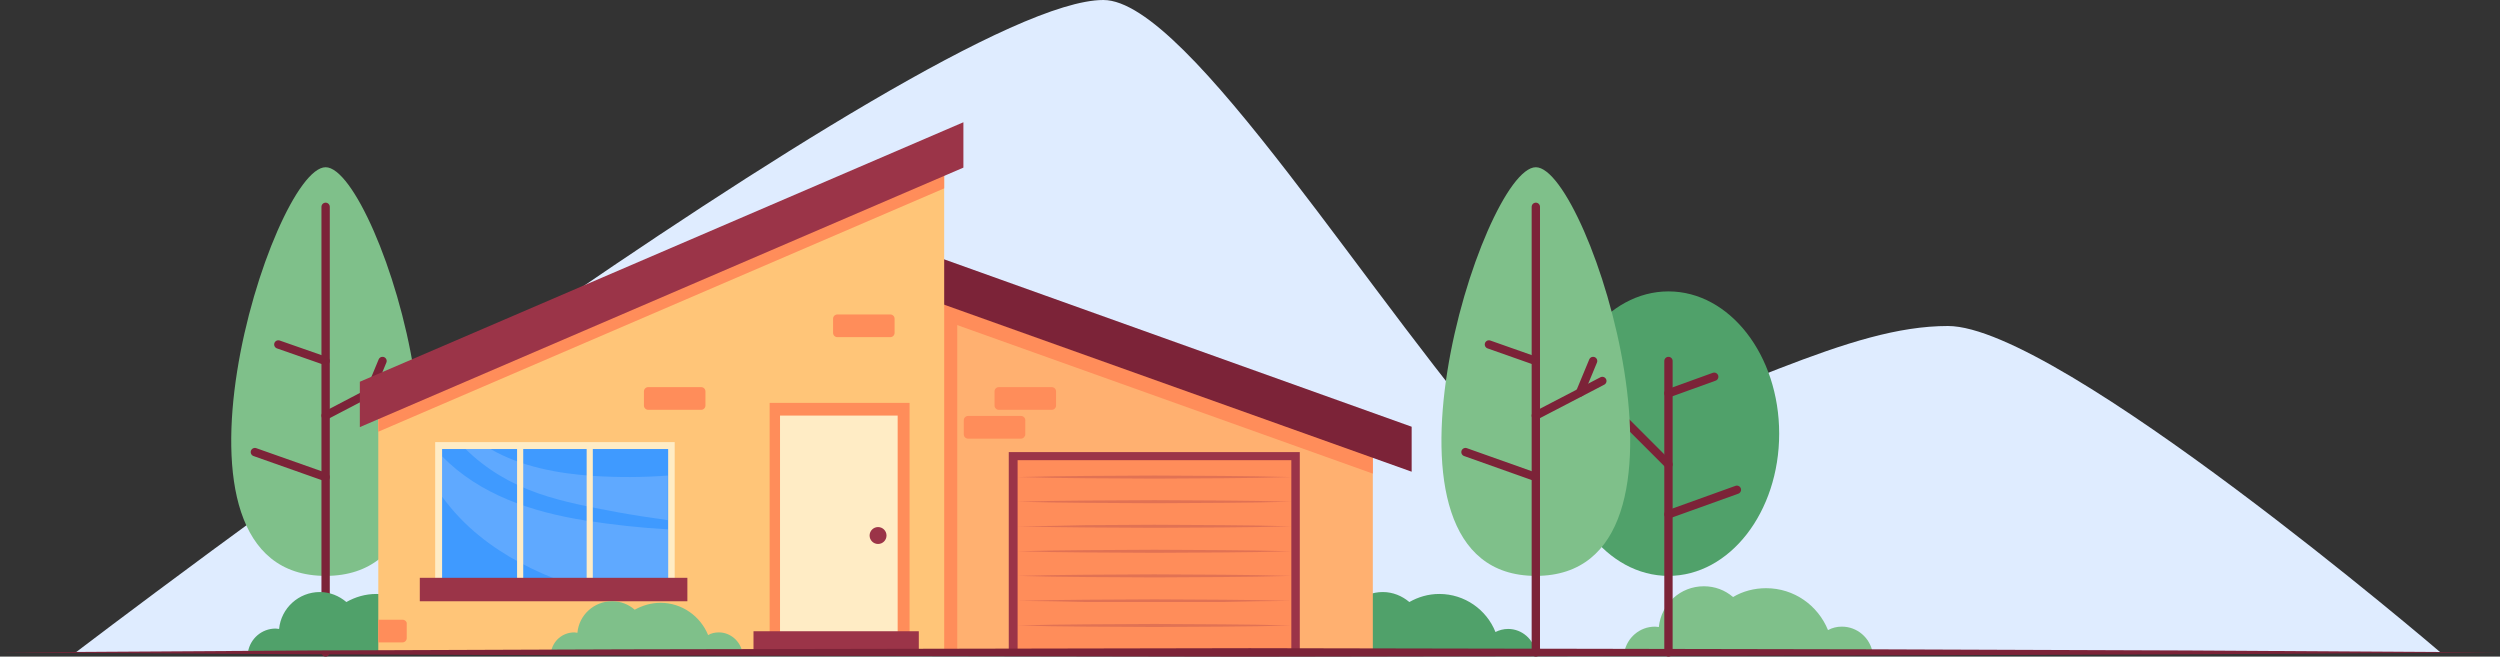 <svg xmlns="http://www.w3.org/2000/svg" xmlns:xlink="http://www.w3.org/1999/xlink" x="0px" y="0px" viewBox="0 0 650.3 170.8" style="enable-background:new 0 0 650.3 170.8;" xml:space="preserve"><rect x="0" y="0" width="650.3" height="170.8" fill="#333333" stroke="none"/><style type="text/css">	.st0{fill:#DFECFF;}	.st1{fill:#7FC08A;}	.st2{fill:none;stroke:#7C2338;stroke-width:2.169;stroke-linecap:round;stroke-linejoin:round;stroke-miterlimit:10;}	.st3{fill:#50A16A;}	.st4{fill:#FFB070;}	.st5{fill:#FF8D5A;}	.st6{fill:#7C2338;}	.st7{fill:#FFC578;}	.st8{fill:#9B3448;}	.st9{fill:#FFECC5;}	.st10{fill:#3F9AFF;}	.st11{opacity:0.24;fill:#C4D9FF;}	.st12{opacity:0.3;}</style><g id="BACKGROUND"></g><g id="OBJECTS">	<g>		<g>			<path class="st0" d="M19.7,169.7C19.7,169.7,242.3,0,287,0c22.2,0,70.3,79.8,108,121.9c57.2-19.8,85.9-37.1,111.7-37.1    c28.9,0,128,84.8,128,84.8H19.7z"></path>			<g>				<path class="st1" d="M84.7,149.8c-47.5,0-13.9-106.3,0-106.3S132.1,149.8,84.7,149.8z"></path>				<line class="st2" x1="84.7" y1="169.7" x2="84.7" y2="53.8"></line>				<line class="st2" x1="66.3" y1="117.6" x2="84.7" y2="124.1"></line>				<line class="st2" x1="72.4" y1="89.6" x2="84.7" y2="93.9"></line>				<line class="st2" x1="84.7" y1="108.1" x2="101.9" y2="99.1"></line>				<line class="st2" x1="99.5" y1="93.9" x2="96.1" y2="102.1"></line>			</g>			<path class="st3" d="M123,169.7c-0.6-3.4-3.6-6.1-7.2-6.1c-1.2,0-2.3,0.3-3.3,0.8c-2.3-5.8-8-9.9-14.6-9.9    c-2.9,0-5.5,0.8-7.8,2.1c-1.9-1.6-4.3-2.6-6.9-2.6c-5.5,0-10.1,4.2-10.6,9.6c-0.3,0-0.6-0.1-0.9-0.1c-3.6,0-6.6,2.6-7.2,6.1H123z    "></path>			<path class="st3" d="M399.5,169.7c-0.6-3.4-3.6-6.1-7.2-6.1c-1.2,0-2.3,0.3-3.3,0.8c-2.3-5.8-8-9.9-14.6-9.9    c-2.9,0-5.5,0.8-7.8,2.1c-1.9-1.6-4.3-2.6-6.9-2.6c-5.5,0-10.1,4.2-10.6,9.6c-0.3,0-0.6-0.1-0.9-0.1c-3.6,0-6.6,2.6-7.2,6.1    H399.5z"></path>			<path class="st1" d="M487.1,169.7c-0.7-3.8-4-6.7-8-6.7c-1.3,0-2.5,0.3-3.6,0.9c-2.6-6.4-8.8-10.9-16.1-10.9    c-3.1,0-6.1,0.8-8.6,2.3c-2.1-1.8-4.7-2.8-7.6-2.8c-6.1,0-11.1,4.6-11.7,10.6c-0.3,0-0.7-0.1-1-0.1c-4,0-7.3,2.9-8,6.7H487.1z"></path>			<polygon class="st4" points="357.1,116.2 242.1,75.8 242.1,169.7 357.1,169.7    "></polygon>			<polygon class="st5" points="249,78.2 242.1,75.8 242.1,169.7 249,169.7    "></polygon>			<polygon class="st5" points="242.1,82.1 357.1,123.2 357.1,116.2 242.1,75.8    "></polygon>			<polygon class="st6" points="239,76.9 367.2,122.7 367.2,111 239,65.1    "></polygon>			<polygon class="st7" points="245.6,169.7 98.4,169.7 98.4,106.2 245.6,43.9    "></polygon>			<polygon class="st5" points="98.4,112.3 245.6,49 245.6,43.9 98.4,106.2    "></polygon>			<g>				<path class="st5" d="M273.6,106.6h-13.8c-0.6,0-1.1-0.5-1.1-1.1v-3.7c0-0.6,0.5-1.1,1.1-1.1h13.8c0.6,0,1.1,0.5,1.1,1.1v3.7     C274.7,106.1,274.2,106.6,273.6,106.6z"></path>				<path class="st5" d="M182.4,106.6h-13.8c-0.6,0-1.1-0.5-1.1-1.1v-3.7c0-0.6,0.5-1.1,1.1-1.1h13.8c0.6,0,1.1,0.5,1.1,1.1v3.7     C183.5,106.1,183,106.6,182.4,106.6z"></path>				<path class="st5" d="M104.7,161.2h-6.3v5.9h6.3c0.6,0,1.1-0.5,1.1-1.1v-3.7C105.9,161.7,105.3,161.2,104.7,161.2z"></path>				<path class="st5" d="M231.6,87.7h-13.8c-0.6,0-1.1-0.5-1.1-1.1v-3.7c0-0.6,0.5-1.1,1.1-1.1h13.8c0.6,0,1.1,0.5,1.1,1.1v3.7     C232.7,87.2,232.2,87.7,231.6,87.7z"></path>				<path class="st5" d="M265.6,114.1h-13.8c-0.6,0-1.1-0.5-1.1-1.1v-3.7c0-0.6,0.5-1.1,1.1-1.1h13.8c0.6,0,1.1,0.5,1.1,1.1v3.7     C266.7,113.5,266.2,114.1,265.6,114.1z"></path>			</g>			<polygon class="st8" points="250.6,43.6 93.6,111.1 93.6,99.3 250.6,31.8    "></polygon>			<g>				<rect x="113.2" y="115" class="st9" width="62.3" height="38.4"></rect>				<rect x="115" y="116.8" class="st10" width="58.8" height="34.7"></rect>				<path class="st11" d="M139.9,128.3c6.6,2.3,13.6,3.6,20.5,4.9c4.4,0.8,8.9,1.5,13.3,2.1v-11.6c-6.5,0.5-13,0.5-19.4,0.1     c-9.1-0.6-18.8-2.4-26.7-7h-6.5C126.5,122.1,132.8,125.8,139.9,128.3z"></path>				<path class="st11" d="M152.3,135.4c-13.9-2.2-27.5-6.7-37.3-16.7v10.5c2.8,3.8,6,7.2,9.6,10.1c6.6,5.4,14.3,9.3,22.5,12.3h26.7     v-13.9C166.5,137.3,159.4,136.5,152.3,135.4z"></path>				<rect x="134.5" y="115.9" class="st9" width="1.6" height="37.4"></rect>				<rect x="152.6" y="115.9" class="st9" width="1.6" height="37.4"></rect>				<rect x="109.2" y="150.3" class="st8" width="69.6" height="6.1"></rect>			</g>			<rect x="200.2" y="104.8" class="st5" width="36.4" height="64.9"></rect>			<rect x="202.9" y="108.1" class="st9" width="30.6" height="58.8"></rect>			<circle class="st8" cx="228.4" cy="139.3" r="2.2"></circle>			<rect x="196" y="164.2" class="st8" width="43" height="5.5"></rect>			<path class="st1" d="M193.1,169.7c-0.5-2.9-3.1-5.2-6.1-5.2c-1,0-2,0.2-2.8,0.7c-2-4.9-6.8-8.4-12.4-8.4c-2.4,0-4.7,0.7-6.7,1.8    c-1.6-1.4-3.6-2.2-5.9-2.2c-4.7,0-8.6,3.6-9,8.2c-0.3,0-0.5-0.1-0.8-0.1c-3.1,0-5.6,2.2-6.1,5.2H193.1z"></path>			<g>				<rect x="262.4" y="117.6" class="st8" width="75.7" height="52.1"></rect>				<rect x="264.7" y="119.7" class="st5" width="71.2" height="50"></rect>				<g class="st12">					<polygon class="st8" points="264.7,124.1 273.6,123.9 282.5,123.8 300.3,123.7 318.1,123.8 327,123.9 335.9,124.1 327,124.3       318.1,124.4 300.3,124.5 282.5,124.4 273.6,124.3      "></polygon>				</g>				<g class="st12">					<polygon class="st8" points="264.7,130.5 273.6,130.3 282.5,130.2 300.3,130.1 318.1,130.2 327,130.3 335.9,130.5 327,130.7       318.1,130.8 300.3,130.9 282.5,130.8 273.6,130.7      "></polygon>				</g>				<g class="st12">					<polygon class="st8" points="264.7,136.9 273.6,136.8 282.5,136.6 300.3,136.5 318.1,136.6 327,136.7 335.9,136.9 327,137.1       318.1,137.2 300.3,137.3 282.5,137.2 273.6,137.1      "></polygon>				</g>				<g class="st12">					<polygon class="st8" points="264.7,143.4 273.6,143.2 282.5,143.1 300.3,143 318.1,143.1 327,143.2 335.9,143.4 327,143.6       318.1,143.7 300.3,143.8 282.5,143.7 273.6,143.6      "></polygon>				</g>				<g class="st12">					<polygon class="st8" points="264.7,149.8 273.6,149.6 282.5,149.5 300.3,149.4 318.1,149.5 327,149.6 335.9,149.8 327,150       318.1,150.1 300.3,150.2 282.5,150.1 273.6,150      "></polygon>				</g>				<g class="st12">					<polygon class="st8" points="264.7,156.3 273.6,156.1 282.5,156 300.3,155.9 318.1,156 327,156.1 335.9,156.3 327,156.4       318.1,156.6 300.3,156.6 282.5,156.6 273.6,156.4      "></polygon>				</g>				<g class="st12">					<polygon class="st8" points="264.7,162.7 273.6,162.5 282.5,162.4 300.3,162.3 318.1,162.4 327,162.5 335.9,162.7 327,162.9       318.1,163 300.3,163.1 282.5,163 273.6,162.9      "></polygon>				</g>			</g>			<g>				<polygon class="st6" points="0,169.7 81.3,169.2 162.6,168.9 325.1,168.6 487.7,168.9 569,169.2 650.3,169.7 569,170.2      487.7,170.5 325.1,170.8 162.6,170.5 81.3,170.2     "></polygon>			</g>			<g>				<ellipse class="st3" cx="434" cy="112.8" rx="28.8" ry="37"></ellipse>				<g>					<line class="st2" x1="434" y1="93.9" x2="434" y2="169.7"></line>					<line class="st2" x1="434" y1="133.8" x2="451.8" y2="127.4"></line>					<line class="st2" x1="434" y1="102.3" x2="445.9" y2="98"></line>					<line class="st2" x1="434" y1="120.8" x2="421.4" y2="108.2"></line>				</g>			</g>			<g>				<path class="st1" d="M399.5,149.8c-47.5,0-13.9-106.3,0-106.3S447,149.8,399.5,149.8z"></path>				<line class="st2" x1="399.5" y1="169.7" x2="399.5" y2="53.8"></line>				<line class="st2" x1="381.2" y1="117.6" x2="399.5" y2="124.1"></line>				<line class="st2" x1="387.3" y1="89.6" x2="399.5" y2="93.9"></line>				<line class="st2" x1="399.5" y1="108.1" x2="416.8" y2="99.1"></line>				<line class="st2" x1="414.4" y1="93.9" x2="411" y2="102.1"></line>			</g>		</g>	</g></g></svg>